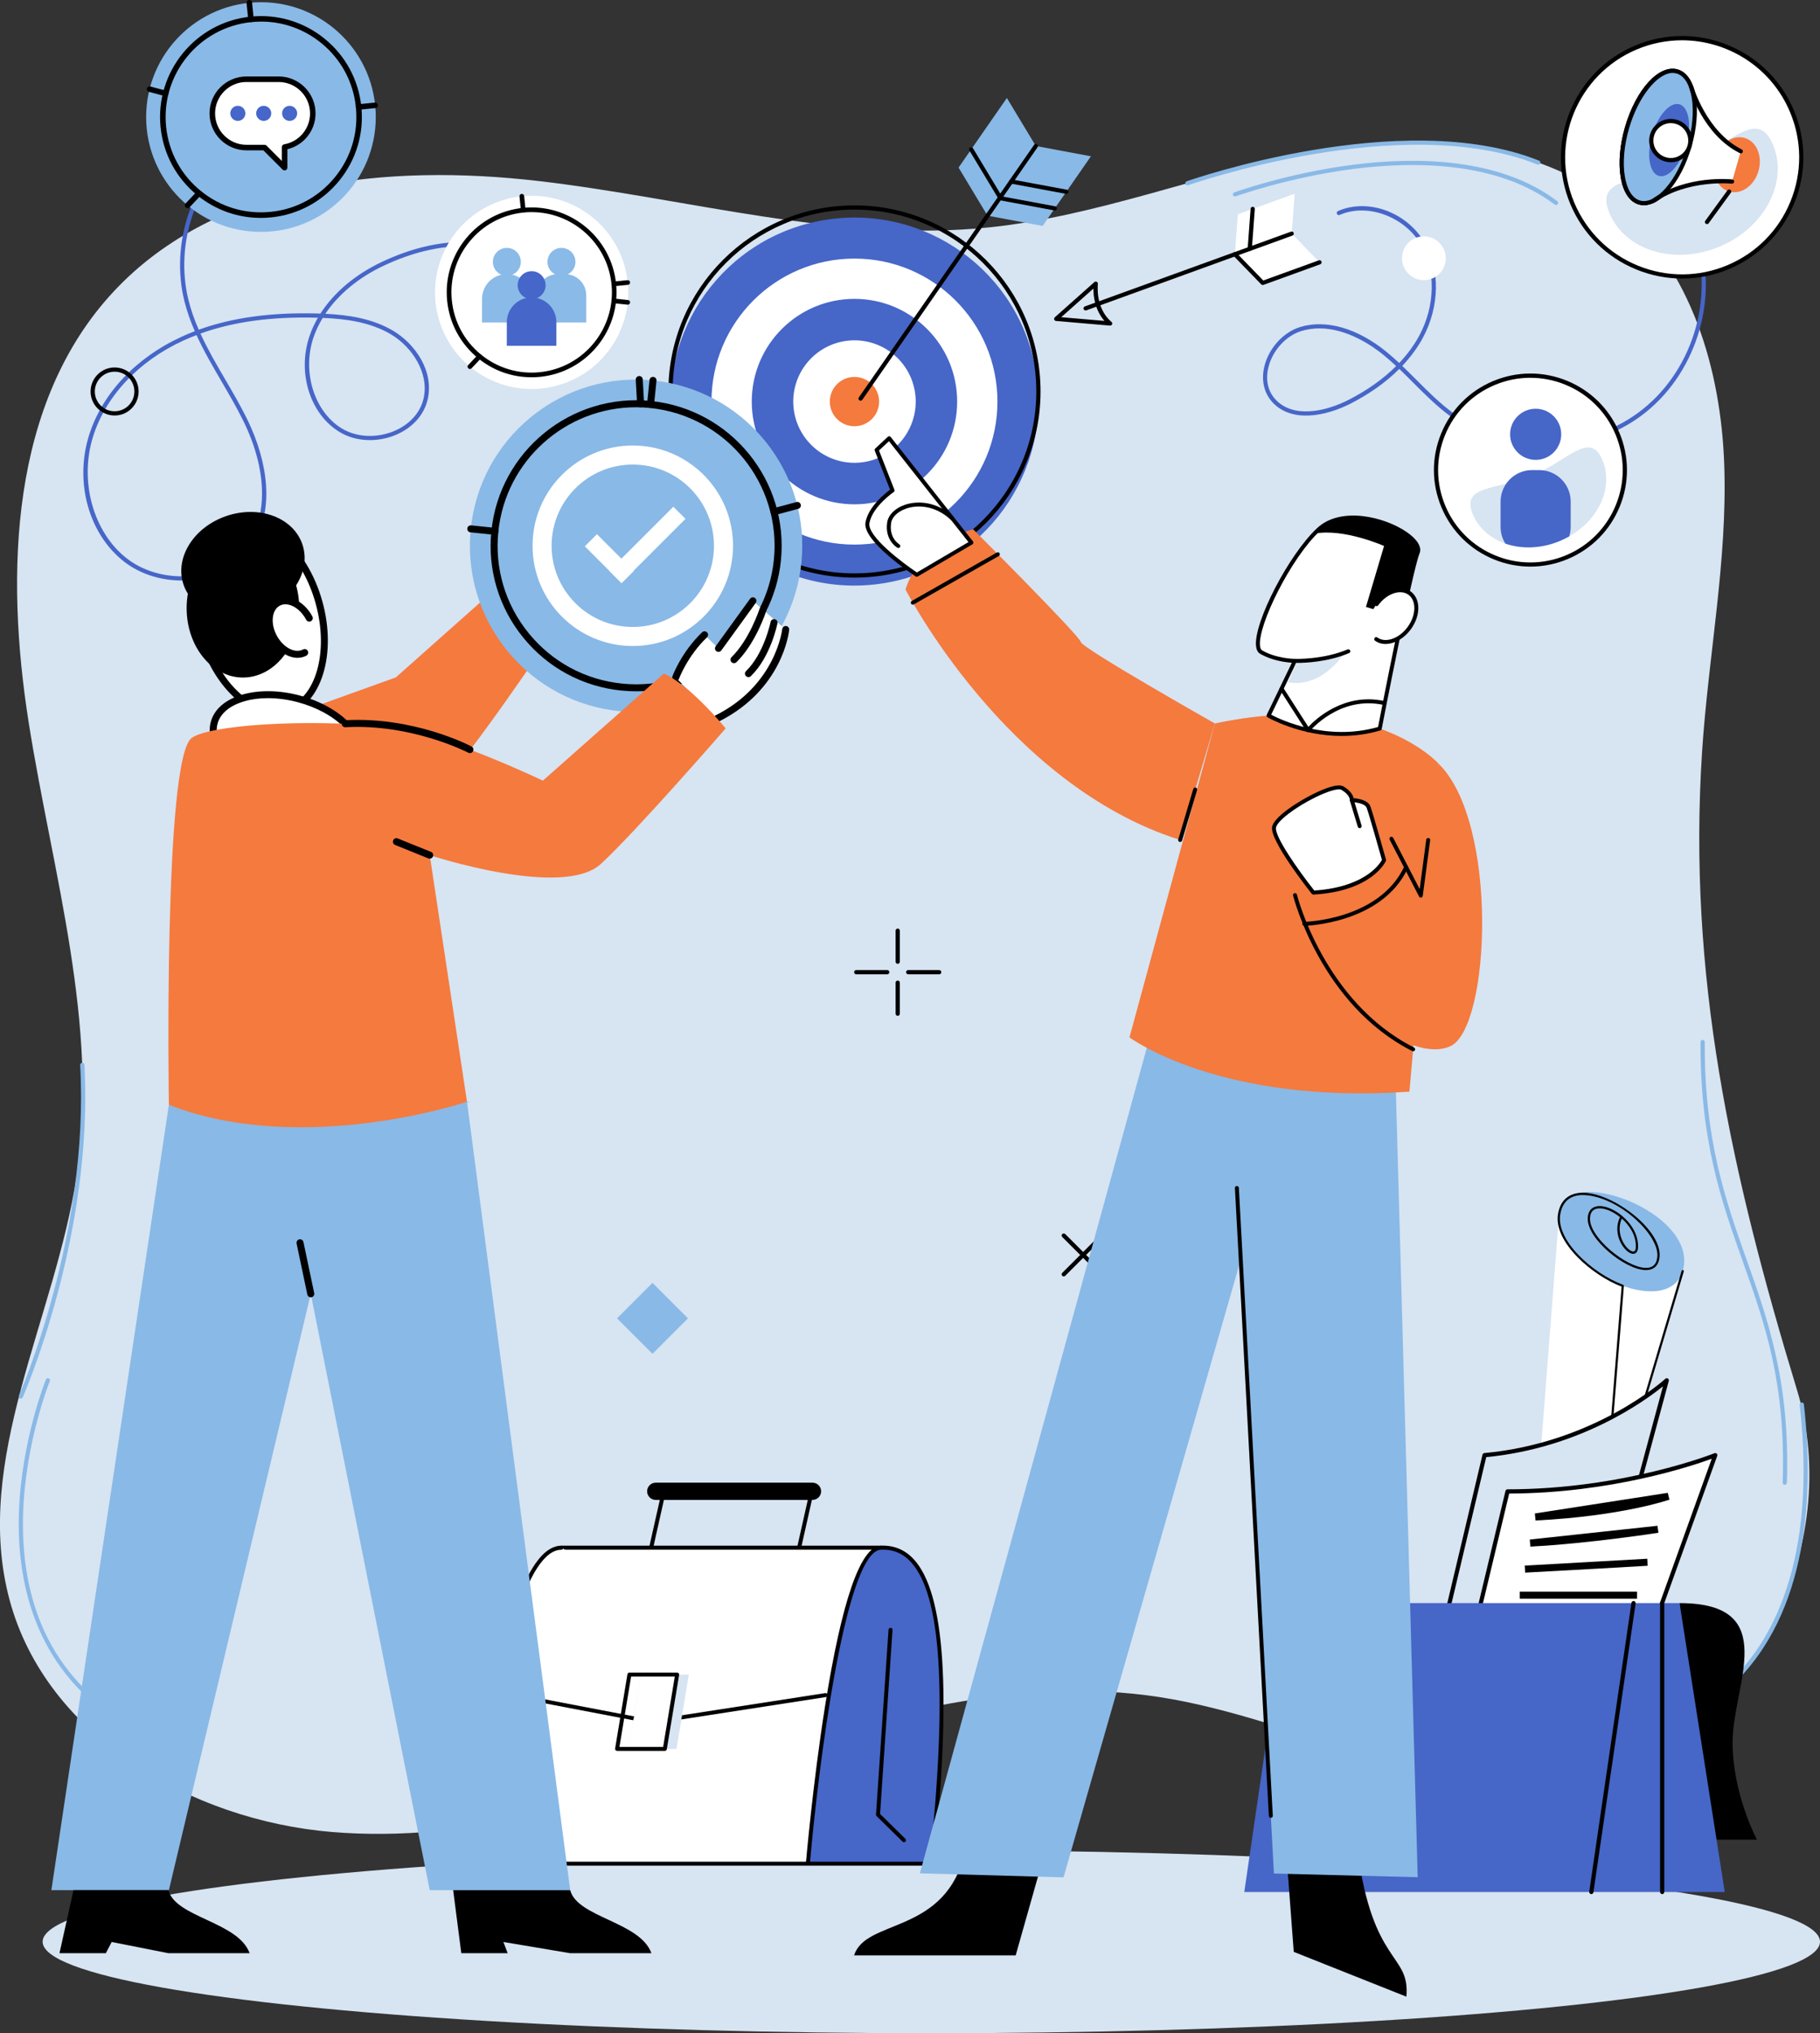 <?xml version="1.0" encoding="UTF-8"?><svg id="Calque_2" xmlns="http://www.w3.org/2000/svg" viewBox="0 0 516.93 577.37"><rect x="0" y="0" width="516.93" height="577.37" fill="#333333" stroke="none"/><defs><style>.cls-1{fill:#4666c8;}.cls-2{fill:#8abae7;}.cls-3{fill:#d7e4f2;}.cls-4{fill:#fff;}.cls-5{fill:#4666c9;}.cls-6{fill:#f47a3e;}.cls-7{fill:none;stroke:#000;stroke-miterlimit:10;stroke-width:2px;}.cls-8{fill:#89b9e6;}.cls-9{fill:#f57a3e;}</style></defs><g id="text"><ellipse class="cls-3" cx="264.52" cy="551.39" rx="252.41" ry="25.98"/><path class="cls-3" d="M451.3,503.85c-40.67,9.53-80.74-15.57-122.02-21.94-39.55-6.1-79.51,5.23-117.73,17.09-38.22,11.87-77.47,24.56-117.35,21.22-39.88-3.34-81.01-27.15-91.45-65.78-10.76-39.83,12.99-80.05,19.07-120.86,6.36-42.72-6.88-85.56-13.64-128.21-6.76-42.66-5.31-91.12,24.18-122.67,29.44-31.5,77.74-36.28,120.57-31.3s85.41,17.63,128.29,13.14c30.69-3.22,59.79-15.1,90.1-20.92,30.31-5.82,64.55-4.52,88.21,15.29,20.87,17.48,29.3,46.08,30.21,73.29.91,27.21-4.55,54.2-6.31,81.37-4.09,63.3,8.05,118.96,27,181.24,13.11,43.09-11.72,97.92-59.13,109.03Z"/><path class="cls-8" d="M441.94,58.21c-.13,0-.25-.04-.36-.12-16.26-12.32-40-12.31-57.06-10.13-18.55,2.37-33.42,7.75-33.57,7.8-.31.11-.65-.05-.76-.36-.11-.31.05-.65.36-.76.15-.05,15.13-5.47,33.81-7.86,17.29-2.21,41.38-2.21,57.96,10.36.26.2.31.57.11.84-.12.15-.3.24-.48.24Z"/><path d="M254.98,273.69c-.33,0-.6-.27-.6-.6v-8.81c0-.33.27-.6.6-.6s.6.27.6.6v8.81c0,.33-.27.6-.6.6Z"/><path d="M254.98,288.46c-.33,0-.6-.27-.6-.6v-8.81c0-.33.27-.6.6-.6s.6.27.6.6v8.81c0,.33-.27.6-.6.6Z"/><path d="M266.76,276.67h-8.81c-.33,0-.6-.27-.6-.6s.27-.6.6-.6h8.81c.33,0,.6.27.6.6s-.27.6-.6.6Z"/><path d="M252,276.67h-8.81c-.33,0-.6-.27-.6-.6s.27-.6.6-.6h8.81c.33,0,.6.27.6.6s-.27.6-.6.6Z"/><path d="M313.15,362.46c-.15,0-.31-.06-.42-.17l-11.02-11.02c-.23-.23-.23-.61,0-.84s.61-.23.84,0l11.02,11.02c.23.23.23.61,0,.84-.12.12-.27.17-.42.17Z"/><path d="M302.13,362.46c-.15,0-.31-.06-.42-.17-.23-.23-.23-.61,0-.84l11.02-11.02c.23-.23.61-.23.84,0,.23.23.23.61,0,.84l-11.02,11.02c-.12.12-.27.17-.42.17Z"/><path class="cls-8" d="M491.49,478.79c-.16,0-.32-.06-.43-.19-.23-.24-.21-.62.03-.84,11.94-11.21,25.11-33.99,20.08-78.84-.04-.33.2-.62.53-.66.33-.04.62.2.66.53,2.81,25.02,1.54,59.19-20.45,79.84-.12.11-.26.16-.41.16Z"/><path class="cls-8" d="M506.93,421.63s-.01,0-.02,0c-.33-.01-.59-.29-.58-.62.93-28.21-5.02-45.01-11.33-62.79-5.98-16.87-12.17-34.3-11.99-62.32,0-.33.27-.59.6-.59h0c.33,0,.59.27.59.6-.18,27.8,5.97,45.14,11.92,61.91,6.07,17.11,12.34,34.79,11.4,63.23-.01.32-.28.58-.6.58Z"/><path class="cls-8" d="M337.25,52.64c-.25,0-.48-.15-.56-.4-.11-.31.05-.65.36-.76.61-.22,61.15-21.42,100.09-5.86.31.12.45.47.33.77-.12.31-.47.45-.78.33-38.51-15.39-98.64,5.66-99.24,5.88-.07.02-.13.03-.2.03Z"/><path class="cls-8" d="M34.87,489.42c-.11,0-.21-.03-.31-.09-25.39-15.59-29.88-41.32-29.17-60.16.76-20.35,7.59-37.25,7.65-37.42.12-.3.47-.45.78-.33.3.12.45.47.33.78-.07.17-6.82,16.9-7.57,37.04-.44,11.8,1.25,22.44,5,31.63,4.68,11.46,12.62,20.69,23.61,27.44.28.17.37.54.2.82-.11.18-.31.28-.51.28Z"/><path class="cls-8" d="M5.91,397.17c-.08,0-.16-.02-.24-.05-.3-.13-.44-.49-.3-.79.2-.45,20.1-45.92,17.4-93.9-.02-.33.23-.61.56-.63.34-.02.61.23.63.56,2.72,48.27-17.3,93.99-17.5,94.45-.1.22-.32.35-.55.35Z"/><rect class="cls-8" x="178.19" y="367.24" width="14.24" height="14.24" transform="translate(581.07 508.04) rotate(135)"/><path class="cls-4" d="M434.04,458.03l8.79-113.19,35.11,16.1-23.55,79.28s-7.55,10.82-20.35,17.81Z"/><path class="cls-8" d="M442.82,344.84c.44-15.1,40.11-.71,35.11,16.1-4.15,13.96-35.58.14-35.11-16.1Z"/><path d="M455.23,438.15c-.06.03-.13.04-.2.03-.16-.03-.27-.17-.26-.33l5.81-72.5c-8.29-3.14-19.34-12.61-18.07-20.55.7-4.37,3.65-6.51,8.31-6.03,8.48.88,20.99,10.65,20.55,17.93-.16,2.62-1.59,4.03-4.05,3.96-5.82-.17-16.41-8.76-16.36-14.57.02-1.9.85-2.77,1.56-3.16,1.49-.85,3.84-.45,6.31,1.01,3.03,1.8,6.53,5.54,6.42,10.17-.03,1.26-.52,1.71-.94,1.86-.76.28-1.8-.22-2.79-1.34-1.86-2.11-2.99-5.69-1.39-9-.54-.44-1.1-.82-1.63-1.14-2.24-1.33-4.41-1.72-5.67-1.01-.81.45-1.22,1.33-1.23,2.62-.05,5.42,10.29,13.78,15.75,13.94,2.12.06,3.26-1.07,3.4-3.36.35-5.96-10.31-16.26-19.99-17.27-3.02-.31-6.8.39-7.62,5.5-.54,3.37,1.32,7.46,5.23,11.52,3.52,3.65,8.25,6.8,12.66,8.43.13.05.22.18.2.32l-5.58,69.74,21.99-74.04c.05-.17.23-.26.39-.21.17.05.26.22.21.39l-22.85,76.93c-.03.09-.09.16-.16.19ZM460.64,346.03c-1.36,3-.28,6.3,1.37,8.16.77.87,1.61,1.34,2.09,1.17.33-.12.51-.57.53-1.28.08-3.3-1.81-6.13-3.99-8.05Z"/><path class="cls-3" d="M453.77,464.67l19.62-72.7s-19.72,18.29-51.75,21.25l-12.2,51.44h44.33Z"/><path d="M408.98,465.04c-.11-.14-.15-.33-.11-.51l12.2-51.44c.06-.25.27-.43.53-.46,31.44-2.91,51.2-20.91,51.4-21.1.19-.18.49-.21.71-.07.23.14.34.41.27.67l-19.62,72.7c-.07.26-.31.44-.58.44h-44.33c-.18,0-.35-.08-.47-.23ZM472.32,393.67c-5.16,4.18-23.48,17.52-50.19,20.11l-11.93,50.29h43.12l19.01-70.41Z"/><path class="cls-4" d="M468.66,464.67l18.51-51.44s-25.49,10.3-58.99,10.3l-9.85,41.15h50.33Z"/><path d="M417.86,465.04c-.11-.14-.15-.33-.11-.51l9.85-41.15c.06-.27.3-.46.58-.46,32.99,0,58.51-10.15,58.77-10.25.22-.09.47-.04.64.12.17.16.23.41.15.63l-18.5,51.44c-.09.24-.31.39-.56.39h-50.33c-.18,0-.36-.08-.47-.23ZM486.17,414.24c-5.46,2-28.6,9.8-57.52,9.88l-9.56,39.95h49.16l17.93-49.83Z"/><path d="M477.04,455.23c29.12,0,15.06,23.25,15.06,39.54,0,14.66,6.91,27.63,6.91,27.63h-21.96v-67.17Z"/><polygon class="cls-1" points="353.41 537.28 489.88 537.28 477.04 455.23 365.4 455.23 353.41 537.28"/><path class="cls-7" d="M473.84,424.91s-13.2,4.63-37.75,5.86l37.75-5.86Z"/><path class="cls-7" d="M470.88,434.27s-19.9,3.09-36.27,3.91l36.27-3.91Z"/><path class="cls-7" d="M467.92,443.63s-26.61,1.54-34.79,1.95l34.79-1.95Z"/><path class="cls-7" d="M464.96,452.98h-33.31,33.31Z"/><path d="M451.98,537.87c.29,0,.55-.21.59-.51l11.99-82.04c.05-.33-.18-.63-.5-.68-.33-.05-.63.18-.68.5l-11.99,82.04c-.05.33.18.63.5.68.03,0,.06,0,.09,0Z"/><path d="M472.11,537.87c.33,0,.6-.27.6-.6v-82.04c0-.33-.27-.6-.6-.6s-.6.27-.6.6v82.04c0,.33.27.6.6.6Z"/><circle class="cls-1" cx="242.69" cy="114.04" r="52.25" transform="translate(-15.13 40.35) rotate(-9.22)"/><circle class="cls-4" cx="242.69" cy="114.04" r="40.61"/><circle class="cls-1" cx="242.69" cy="114.04" r="29.17"/><circle class="cls-4" cx="242.69" cy="114.04" r="17.39" transform="translate(-15.13 40.35) rotate(-9.22)"/><path class="cls-6" d="M249.69,114.04c0-3.86-3.13-7-7-7s-7,3.13-7,7,3.13,7,7,7,7-3.13,7-7Z"/><path d="M242.69,164.02c-29.14,0-52.85-23.71-52.85-52.85s23.71-52.85,52.85-52.85,52.85,23.71,52.85,52.85-23.71,52.85-52.85,52.85ZM242.69,59.52c-28.48,0-51.65,23.17-51.65,51.65s23.17,51.65,51.65,51.65,51.65-23.17,51.65-51.65-23.17-51.65-51.65-51.65Z"/><path class="cls-1" d="M51.5,164.84c-5.91,0-11.74-1.87-16.16-5.28-10.11-7.81-14.24-22.59-10.05-35.95,3.71-11.82,13.28-22.01,26.26-27.97,1.23-.57,2.49-1.1,3.78-1.59-1.22-2.79-2.25-5.67-2.98-8.64-3.97-16.21,2.04-34.21,14.94-44.79.25-.21.63-.17.84.08.21.25.17.63-.08.84-12.55,10.3-18.4,27.81-14.54,43.58.71,2.92,1.73,5.75,2.94,8.51,9.49-3.43,20.51-4.95,33.47-4.61.36,0,.72.02,1.09.03,3.83-5.98,9.93-11.14,17.51-14.7,15.91-7.46,30.61-7.52,43.7-.19.29.16.39.52.23.81-.16.29-.53.39-.81.23-12.73-7.13-27.07-7.05-42.61.23-7.13,3.34-12.91,8.14-16.63,13.68,6.41.31,13.44,1.3,19.41,4.91,5.96,3.61,11.52,11.21,9.66,19.39-1,4.39-4.27,8.05-8.97,10.05-5.34,2.27-11.47,1.98-16.01-.76-8.39-5.06-12.1-16.73-8.62-27.14.61-1.83,1.43-3.62,2.43-5.34-.14,0-.27,0-.41-.01-12.78-.33-23.62,1.15-32.96,4.51,2.06,4.5,4.58,8.82,7.05,13.05,2.12,3.63,4.31,7.38,6.19,11.2,3.1,6.31,4.96,12.77,5.38,18.69.5,7.1-1.04,13.16-4.58,18.01-3.51,4.81-9.06,7.97-15.62,8.9-1.28.18-2.58.27-3.87.27ZM55.82,95.14c-1.29.49-2.54,1.02-3.77,1.58-12.68,5.82-22.01,15.75-25.62,27.25-3.98,12.69.08,27.26,9.64,34.65,5.13,3.96,12.28,5.75,19.12,4.77,6.23-.88,11.5-3.87,14.82-8.42,6.19-8.46,5.85-21.72-.91-35.47-1.86-3.78-4.04-7.51-6.14-11.12-2.5-4.29-5.06-8.66-7.15-13.24ZM91.66,90.27c-1.11,1.83-2.01,3.73-2.66,5.67-3.25,9.73.31,21.04,8.1,25.74,4.22,2.55,9.94,2.81,14.93.69,4.35-1.85,7.37-5.21,8.28-9.22,1.65-7.27-3.33-14.61-9.11-18.11-5.96-3.61-13.09-4.51-19.54-4.77Z"/><polygon class="cls-8" points="280.48 61.24 294.2 41.46 309.85 44.38 296.13 64.16 280.48 61.24"/><polygon class="cls-8" points="280.48 61.24 294.2 41.46 285.98 27.82 272.26 47.59 280.48 61.24"/><path d="M243.84,113.08c.01-.08.05-.16.1-.23l49.77-71.72c.19-.27.56-.34.83-.15.27.19.34.56.15.83l-49.77,71.72c-.19.27-.56.34-.83.15-.2-.14-.29-.37-.25-.6Z"/><path d="M283.35,56.15s0,0,0,0c.06-.32.37-.54.7-.48l15.66,2.92c.32.06.54.37.48.69,0,0,0,0,0,0-.06.32-.37.54-.7.48l-15.66-2.92c-.32-.06-.53-.37-.48-.69Z"/><path d="M286.62,51.43s0,0,0,0c.06-.32.37-.54.7-.48l15.66,2.92c.32.06.52.37.48.7-.06.32-.37.54-.7.48l-15.66-2.92c-.32-.06-.53-.37-.48-.69Z"/><path d="M275.26,42.32c.03-.16.13-.31.28-.41.28-.17.65-.08.82.2l8.21,13.64c.17.28.08.65-.2.82-.28.17-.65.08-.82-.2l-8.21-13.64c-.08-.13-.1-.28-.08-.41Z"/><path d="M32.55,117.99c-3.76,0-6.82-3.06-6.82-6.82s3.06-6.82,6.82-6.82,6.82,3.06,6.82,6.82-3.06,6.82-6.82,6.82ZM32.55,105.55c-3.1,0-5.62,2.52-5.62,5.62s2.52,5.62,5.62,5.62,5.62-2.52,5.62-5.62-2.52-5.62-5.62-5.62Z"/><path class="cls-1" d="M438.93,126.79c-9.51,0-19.01-2.81-26.78-8.44-3.92-2.84-7.39-6.32-10.75-9.68-1.3-1.3-2.61-2.62-3.96-3.91-3.7,3.7-8.3,6.99-13.66,9.76-7.26,3.74-16.96,5.62-22.41-.33-2.46-2.69-3.25-6.54-2.15-10.55,1.38-5.03,5.43-9.37,10.08-10.78,7.32-2.23,16.24.33,24.47,7.03,1.25,1.02,2.46,2.09,3.64,3.2,2.31-2.44,4.23-5.05,5.7-7.78,4.56-8.47,4.73-18.63.45-25.9-4.71-7.98-15.26-11.81-23.05-8.38-.3.13-.65,0-.79-.3-.13-.3,0-.65.3-.79,8.45-3.73,19.46.24,24.56,8.86,4.5,7.61,4.33,18.24-.42,27.07-1.52,2.83-3.5,5.52-5.88,8.04,1.36,1.3,2.68,2.62,3.98,3.92,3.32,3.33,6.76,6.77,10.6,9.55,15.22,11.02,37.26,10.95,52.41-.16,15.15-11.11,21.84-32.12,15.9-49.94-.1-.31.07-.65.38-.75.31-.11.65.06.75.38,6.1,18.3-.77,39.87-16.32,51.28-7.82,5.73-17.42,8.6-27.03,8.6ZM374.76,93.25c-1.69,0-3.4.23-5.13.75-4.27,1.3-8,5.3-9.28,9.96-1,3.66-.33,7.01,1.88,9.43,4.99,5.45,14.11,3.61,20.98.07,5.24-2.7,9.74-5.91,13.34-9.51-1.16-1.08-2.34-2.13-3.56-3.13-3.09-2.52-10.28-7.57-18.24-7.57Z"/><circle class="cls-4" cx="434.69" cy="133.49" r="26.8" transform="translate(146.66 485.36) rotate(-67.77)"/><path d="M434.69,160.9c-3.51,0-7.02-.68-10.37-2.05-6.77-2.77-12.07-8.01-14.9-14.76-2.83-6.75-2.87-14.2-.1-20.97,2.77-6.77,8.01-12.06,14.76-14.9,6.75-2.83,14.19-2.87,20.97-.1,6.77,2.77,12.07,8.01,14.9,14.76,2.83,6.75,2.87,14.2.1,20.97-2.77,6.77-8.01,12.06-14.76,14.9-3.41,1.43-7.01,2.15-10.6,2.15ZM434.68,107.27c-3.44,0-6.87.69-10.14,2.06-6.45,2.71-11.47,7.77-14.12,14.25-2.65,6.48-2.61,13.6.09,20.06,2.71,6.45,7.77,11.47,14.25,14.12,6.48,2.65,13.6,2.61,20.06-.09,6.45-2.71,11.47-7.77,14.12-14.25,2.65-6.48,2.62-13.6-.09-20.06h0c-2.71-6.45-7.77-11.47-14.25-14.12-3.2-1.31-6.56-1.96-9.92-1.96Z"/><path class="cls-3" d="M455.12,130.63c-3.53-8.41-9.64.1-19.8,4.36-10.16,4.26-20.51,2.67-16.98,11.08,3.53,8.41,14.63,11.78,24.79,7.51,10.16-4.26,15.53-14.54,12-22.95Z"/><circle class="cls-1" cx="436.17" cy="123.33" r="7.26"/><path class="cls-1" d="M437.17,133.49h-2.01c-4.94,0-8.95,4.01-8.95,8.95v7.19c0,1.74.5,3.36,1.36,4.74,4.62,1.6,10.21,1.46,15.55-.78.9-.38,1.77-.81,2.59-1.28.27-.85.41-1.75.41-2.68v-7.19c0-4.94-4.01-8.95-8.95-8.95Z"/><circle class="cls-4" cx="477.78" cy="44.67" r="33.82" transform="translate(80.3 313.51) rotate(-39.41)"/><path d="M477.78,79.1c-4.41,0-8.82-.86-13.03-2.58-8.51-3.48-15.16-10.06-18.72-18.54-7.35-17.5.92-37.71,18.42-45.06,8.48-3.56,17.83-3.6,26.34-.12,8.51,3.48,15.16,10.06,18.72,18.54h0c3.56,8.48,3.6,17.83.12,26.34-3.48,8.51-10.06,15.16-18.54,18.72-4.29,1.8-8.8,2.7-13.32,2.7ZM477.73,11.44c-4.28,0-8.63.83-12.82,2.59-16.89,7.09-24.87,26.6-17.78,43.5,3.44,8.18,9.85,14.54,18.07,17.9,8.22,3.36,17.25,3.32,25.43-.12,8.18-3.44,14.54-9.85,17.9-18.07,3.36-8.22,3.32-17.25-.12-25.43h0c-5.33-12.71-17.69-20.37-30.68-20.37Z"/><path class="cls-3" d="M503.56,41.06c-4.46-10.62-12.17.12-24.99,5.5-12.82,5.38-25.89,3.36-21.43,13.98s18.46,14.86,31.28,9.48c12.82-5.38,19.6-18.35,15.14-28.97Z"/><path class="cls-4" d="M479.89,41.46c-2.96,10.28-9.35,17.46-14.26,16.04-4.91-1.42-6.49-10.89-3.53-21.17,2.96-10.28,9.35-17.46,14.26-16.04,4.91,1.42,6.49,10.89,3.53,21.17Z"/><path d="M466.91,58.28c-.49,0-.98-.07-1.45-.2-2.61-.75-4.43-3.5-5.14-7.74-.68-4.08-.25-9.12,1.2-14.17,3.1-10.76,9.69-17.98,14.99-16.45,2.61.75,4.43,3.5,5.14,7.74.68,4.08.25,9.12-1.21,14.17h0c-1.46,5.05-3.77,9.54-6.52,12.64-2.34,2.63-4.78,4.02-7.02,4.02ZM475.1,20.71c-4.37,0-9.82,6.78-12.42,15.79-1.41,4.89-1.83,9.73-1.17,13.65.63,3.76,2.15,6.17,4.29,6.79,2.14.62,4.72-.61,7.25-3.46,2.63-2.97,4.86-7.29,6.27-12.18h0c1.41-4.89,1.83-9.73,1.17-13.64-.63-3.76-2.15-6.17-4.29-6.79-.36-.1-.72-.15-1.1-.15Z"/><path class="cls-6" d="M487.19,45.01c-1.21,4.21.55,8.41,3.94,9.38,3.39.98,7.12-1.64,8.33-5.84,1.21-4.21-.55-8.41-3.94-9.38-3.39-.98-7.12,1.64-8.33,5.84Z"/><path class="cls-4" d="M479.47,22.87c4.97,15.28,14.96,20.09,14.96,20.09l-2.48,8.6s-13.18-1.33-22.32,5.43l9.83-34.11Z"/><path class="cls-8" d="M479.89,41.46c2.96-10.28,1.38-19.75-3.53-21.17-4.91-1.42-11.29,5.77-14.26,16.04-2.96,10.28-1.38,19.75,3.53,21.17,4.91,1.42,11.29-5.77,14.26-16.04Z"/><path d="M466.91,58.28c-.49,0-.98-.07-1.45-.2-2.61-.75-4.43-3.5-5.14-7.74-.68-4.08-.25-9.12,1.2-14.17,3.1-10.76,9.69-17.98,14.99-16.45,2.61.75,4.43,3.5,5.14,7.74.68,4.08.25,9.12-1.21,14.17h0c-1.46,5.05-3.77,9.54-6.52,12.64-2.34,2.63-4.78,4.02-7.02,4.02ZM475.1,20.71c-4.37,0-9.82,6.78-12.42,15.79-1.41,4.89-1.83,9.73-1.17,13.65.63,3.76,2.15,6.17,4.29,6.79,2.14.62,4.72-.61,7.25-3.46,2.63-2.97,4.86-7.29,6.27-12.18h0c1.41-4.89,1.83-9.73,1.17-13.64-.63-3.76-2.15-6.17-4.29-6.79-.36-.1-.72-.15-1.1-.15Z"/><path class="cls-1" d="M478.93,41.18c1.62-5.61.76-10.78-1.92-11.56-2.68-.77-6.16,3.15-7.78,8.76-1.62,5.61-.76,10.78,1.92,11.56s6.16-3.15,7.78-8.76Z"/><path class="cls-4" d="M479.89,41.46c-.85,2.95-3.93,4.64-6.87,3.8-2.95-.85-4.64-3.93-3.8-6.87.85-2.95,3.93-4.64,6.87-3.8s4.64,3.93,3.8,6.87Z"/><path d="M474.56,46.07c-.57,0-1.15-.08-1.71-.24-3.26-.94-5.14-4.35-4.2-7.61.45-1.58,1.5-2.88,2.93-3.68,1.44-.79,3.1-.98,4.68-.53,3.26.94,5.14,4.35,4.2,7.61-.45,1.58-1.5,2.88-2.93,3.68-.92.51-1.94.77-2.96.77ZM474.55,34.96c-.83,0-1.64.21-2.39.62-1.16.64-2,1.69-2.36,2.96-.76,2.62.76,5.38,3.39,6.13,1.27.37,2.61.22,3.77-.42,1.16-.64,2-1.69,2.36-2.96.76-2.63-.76-5.38-3.39-6.13-.45-.13-.92-.2-1.38-.2Z"/><path d="M484.83,63.63c-.12,0-.24-.04-.35-.11-.27-.19-.33-.57-.13-.83l6.3-8.65c.19-.27.57-.32.83-.13.27.19.32.57.13.83l-6.3,8.65c-.12.16-.3.25-.48.25Z"/><path d="M469.64,57.57c-.19,0-.37-.09-.49-.25-.19-.27-.12-.64.15-.83,9.75-6.84,22.2-5.59,22.72-5.53.33.04.56.33.53.66-.04.33-.34.56-.66.53-.12-.01-12.53-1.25-21.91,5.32-.1.07-.22.11-.34.11Z"/><path d="M494.43,43.55c-.09,0-.18-.02-.27-.06-10.46-5.22-14.24-18.07-14.39-18.61-.09-.32.09-.65.41-.74.32-.09.65.09.74.41.04.13,3.8,12.89,13.78,17.88.29.15.41.51.27.8-.1.21-.32.33-.53.33Z"/><polygon class="cls-4" points="350.74 72.18 366.88 66.33 374.79 74.48 358.65 80.34 350.74 72.18"/><polygon class="cls-4" points="350.74 72.18 366.88 66.33 367.73 55 351.59 60.85 350.74 72.18"/><path d="M315.3,92.46s-.03,0-.05,0l-15.31-1.32c-.24-.02-.44-.18-.51-.41-.08-.23,0-.47.17-.63l11.23-9.99c.19-.17.45-.2.68-.08.22.12.34.36.31.6,0,.07-.83,6.82,3.87,10.78.2.17.27.44.17.68-.09.22-.31.37-.55.37ZM301.42,90.07l12.28,1.06c-2.74-3.12-3.15-7.08-3.15-9.18l-9.13,8.12Z"/><path d="M308.34,88.16c-.24,0-.47-.15-.56-.39-.11-.31.05-.65.36-.76l58.54-21.23c.31-.11.65.05.76.36.11.31-.05.65-.36.76l-58.54,21.23c-.07.02-.14.04-.2.04Z"/><path d="M354.96,71.25s-.03,0-.04,0c-.33-.02-.57-.31-.55-.64l.84-11.33c.02-.33.3-.58.64-.55.33.02.57.31.55.64l-.84,11.33c-.02.31-.28.55-.59.55Z"/><path d="M358.65,80.93c-.16,0-.31-.06-.43-.18l-7.91-8.15c-.23-.24-.22-.61.01-.84.24-.23.61-.22.84.01l7.64,7.88,15.78-5.72c.31-.11.65.05.76.36.11.31-.05.65-.36.76l-16.14,5.85c-.07.02-.14.04-.2.04Z"/><path class="cls-4" d="M410.64,73.33c0-3.43-2.78-6.22-6.22-6.22s-6.22,2.78-6.22,6.22,2.78,6.22,6.22,6.22,6.22-2.78,6.22-6.22Z"/><circle class="cls-8" cx="74.12" cy="33.24" r="32.61"/><path d="M74.07,61.88c-6.57,0-12.88-2.24-18.05-6.44-5.93-4.83-9.63-11.69-10.41-19.3-1.6-15.72,9.88-29.81,25.6-31.42,7.62-.78,15.08,1.46,21.01,6.29,5.93,4.83,9.63,11.69,10.41,19.3h0c.78,7.61-1.46,15.08-6.29,21.01-4.83,5.93-11.69,9.63-19.3,10.41-.99.1-1.98.15-2.96.15ZM74.17,6.14c-.93,0-1.86.05-2.8.14-14.86,1.52-25.71,14.84-24.19,29.69.73,7.2,4.23,13.68,9.84,18.24,5.61,4.57,12.66,6.68,19.86,5.95,7.2-.73,13.68-4.23,18.25-9.84,4.57-5.61,6.68-12.66,5.95-19.86h0c-.73-7.2-4.23-13.68-9.84-18.24-4.88-3.97-10.85-6.09-17.05-6.09Z"/><path d="M71.29,6.29c-.4,0-.74-.3-.78-.71l-.48-4.72c-.04-.43.27-.82.7-.86.43-.04.82.27.86.7l.48,4.72c.04.43-.27.82-.7.86-.03,0-.05,0-.08,0Z"/><path d="M101.84,31.18c-.4,0-.74-.3-.78-.71-.04-.43.27-.82.7-.86l4.72-.48c.43-.04.82.27.86.7.04.43-.27.82-.7.86l-4.72.48s-.05,0-.08,0Z"/><path d="M53.28,59.1c-.19,0-.39-.07-.54-.21-.32-.3-.33-.8-.03-1.11l3.26-3.45c.3-.32.8-.33,1.11-.03.32.3.33.8.03,1.11l-3.26,3.45c-.16.16-.36.25-.57.25Z"/><path d="M47.06,27.33c-.07,0-.14,0-.2-.03l-4.58-1.23c-.42-.11-.67-.54-.56-.96.11-.42.55-.67.96-.56l4.58,1.23c.42.11.67.54.56.96-.09.35-.41.58-.76.58Z"/><path class="cls-4" d="M79.14,22.49h-9.13c-5.36,0-9.7,4.34-9.7,9.7h0c0,5.36,4.34,9.7,9.7,9.7h5.13l5.7,5.7v-5.86c4.55-.8,8-4.77,8-9.54h0c0-5.36-4.34-9.7-9.7-9.7Z"/><path d="M80.83,48.39c-.2,0-.41-.08-.56-.23l-5.47-5.47h-4.8c-5.78,0-10.49-4.7-10.49-10.49s4.71-10.49,10.49-10.49h9.13c5.78,0,10.49,4.7,10.49,10.49,0,4.87-3.33,9.05-8,10.18v5.22c0,.32-.19.61-.49.73-.1.04-.2.06-.3.06ZM70.01,23.28c-4.92,0-8.92,4-8.92,8.92s4,8.92,8.92,8.92h5.13c.21,0,.41.08.56.23l4.36,4.36v-3.96c0-.38.27-.71.65-.77,4.26-.75,7.35-4.44,7.35-8.77,0-4.92-4-8.92-8.92-8.92h-9.13Z"/><circle class="cls-5" cx="67.55" cy="32.19" r="2.14"/><path class="cls-5" d="M77.04,32.19c0-1.18-.96-2.14-2.14-2.14s-2.14.96-2.14,2.14.96,2.14,2.14,2.14,2.14-.96,2.14-2.14Z"/><path class="cls-5" d="M84.4,32.19c0-1.18-.96-2.14-2.14-2.14s-2.14.96-2.14,2.14.96,2.14,2.14,2.14,2.14-.96,2.14-2.14Z"/><circle class="cls-4" cx="151" cy="83.02" r="27.44" transform="translate(-20.19 63.36) rotate(-22.25)"/><path d="M150.95,107.13c-5.53,0-10.84-1.88-15.18-5.42-4.99-4.07-8.1-9.84-8.76-16.24-.65-6.41,1.23-12.69,5.29-17.68,4.07-4.99,9.84-8.1,16.24-8.76,13.22-1.35,25.09,8.31,26.44,21.54h0c1.35,13.23-8.31,25.09-21.54,26.44-.83.09-1.67.13-2.49.13ZM151.02,60.23c-.77,0-1.55.04-2.33.12-6.06.62-11.51,3.56-15.35,8.28-3.84,4.72-5.62,10.65-5,16.71.62,6.06,3.56,11.51,8.28,15.35,4.72,3.84,10.65,5.62,16.71,5,12.5-1.28,21.63-12.48,20.36-24.98h0c-1.2-11.72-11.12-20.47-22.65-20.47Z"/><path d="M148.62,60.35c-.34,0-.62-.25-.66-.59l-.41-3.97c-.04-.36.23-.69.59-.73.37-.04.69.23.73.59l.41,3.97c.04.36-.23.69-.59.73-.02,0-.05,0-.07,0Z"/><path d="M174.33,81.29c-.34,0-.62-.25-.66-.59-.04-.36.23-.69.59-.73l3.97-.41c.37-.04.69.23.73.59.04.36-.23.69-.59.73l-3.97.4s-.05,0-.07,0Z"/><path d="M133.46,104.78c-.16,0-.33-.06-.45-.18-.27-.25-.28-.67-.03-.94l2.75-2.91c.25-.27.67-.28.94-.03.27.25.28.67.03.94l-2.75,2.91c-.13.14-.31.21-.48.21Z"/><path class="cls-2" d="M163.44,74.36c0-2.19-1.78-3.97-3.97-3.97s-3.97,1.78-3.97,3.97,1.78,3.97,3.97,3.97,3.97-1.78,3.97-3.97Z"/><path class="cls-2" d="M158.46,77.84h2.02c3.33,0,6.03,2.7,6.03,6.03v7.7h-14.09v-7.7c0-3.33,2.7-6.03,6.03-6.03Z"/><path class="cls-2" d="M147.93,74.36c0-2.19-1.78-3.97-3.97-3.97s-3.97,1.78-3.97,3.97,1.78,3.97,3.97,3.97,3.97-1.78,3.97-3.97Z"/><path class="cls-2" d="M151,91.57h-14.09v-6.69c0-3.89,3.15-7.04,7.04-7.04h0c3.89,0,7.04,3.15,7.04,7.04v6.69Z"/><circle class="cls-5" cx="151" cy="80.98" r="3.97"/><path class="cls-5" d="M158.04,98.19h-14.09v-6.69c0-3.89,3.15-7.04,7.04-7.04h0c3.89,0,7.04,3.15,7.04,7.04v6.69Z"/><path d="M178.3,86.52s-.05,0-.07,0l-3.97-.42c-.36-.04-.63-.36-.59-.73.04-.36.37-.62.73-.59l3.97.42c.36.04.63.36.59.73-.04.34-.32.59-.66.59Z"/><path class="cls-4" d="M159.43,439.49c.41-.02.81-.02,1.21,0h89.55l-20.72,89.73h-90.75s7.6-89.15,20.72-89.73Z"/><path d="M229.46,529.79h-90.75c-.16,0-.31-.07-.42-.18-.11-.12-.16-.27-.15-.43.02-.22,1.94-22.56,5.45-44.69,4.75-29.98,10.07-45.31,15.81-45.57h0c.42-.02.85-.02,1.26,0h89.52c.17,0,.34.08.44.21.11.13.15.31.11.48l-20.72,89.73c-.06.26-.29.44-.55.44ZM139.32,528.66h89.69l20.46-88.6h-88.83c-.4-.02-.79-.02-1.18,0l-.03-.57.03.57c-10.27.46-17.95,63.51-20.13,88.6Z"/><path class="cls-4" d="M234.47,481.32l-49.25,7.62-44.18-8.45s6.38-41,18.39-41l75.04,41.83Z"/><path d="M185.22,489.5s-.07,0-.11,0l-44.18-8.45c-.3-.06-.5-.34-.45-.64.26-1.69,6.6-41.47,18.95-41.47.31,0,.57.25.57.57s-.25.57-.57.57c-4.63,0-9.18,6.95-13.15,20.09-2.65,8.77-4.21,17.65-4.59,19.89l43.54,8.33,49.16-7.6c.31-.04.6.16.65.47.05.31-.16.6-.47.65l-49.25,7.62s-.06,0-.09,0Z"/><path class="cls-1" d="M264.62,529.22c7.6-72.36-1.32-90.32-14.44-89.73-13.12.59-20.72,89.73-20.72,89.73h35.16Z"/><path d="M264.62,529.79h-35.16c-.16,0-.31-.07-.42-.18-.11-.12-.16-.27-.15-.43.02-.22,1.94-22.56,5.45-44.69,4.75-29.98,10.07-45.31,15.81-45.57,3.65-.16,6.78,1.1,9.28,3.75,8.99,9.54,10.87,37.87,5.75,86.61-.03.29-.27.51-.56.51ZM230.08,528.66h34.03c5.02-48.08,3.22-75.95-5.5-85.2-2.3-2.44-5.04-3.54-8.4-3.4-10.27.46-17.95,63.51-20.13,88.6Z"/><polygon class="cls-3" points="192.14 496.64 178.58 496.64 182.08 475.53 195.64 475.53 192.14 496.64"/><polygon class="cls-4" points="188.83 496.64 178.58 496.64 182.08 475.53 192.33 475.53 188.83 496.64"/><path d="M188.83,497.2h-13.56c-.17,0-.32-.07-.43-.2-.11-.13-.15-.29-.13-.46l3.5-21.11c.05-.27.28-.47.56-.47h13.56c.17,0,.32.07.43.2.11.13.15.29.13.46l-3.5,21.11c-.05.27-.28.47-.56.47ZM175.94,496.07h12.41l3.31-19.98h-12.41l-3.31,19.98Z"/><path d="M230.77,425.93h-44.52c-1.35,0-2.45-1.1-2.45-2.45h0c0-1.35,1.1-2.45,2.45-2.45h44.52c1.35,0,2.45,1.1,2.45,2.45h0c0,1.35-1.1,2.45-2.45,2.45Z"/><path d="M227,439.91s-.08,0-.12-.01c-.31-.07-.5-.37-.43-.68l3.01-13.41c.07-.31.37-.5.68-.43.31.07.5.37.43.68l-3.01,13.41c-.06.26-.29.44-.55.44Z"/><path d="M184.97,439.91s-.08,0-.12-.01c-.31-.07-.5-.37-.43-.68l3.01-13.41c.07-.31.37-.5.68-.43.31.07.5.37.43.68l-3.01,13.41c-.06.26-.29.44-.55.44Z"/><path d="M256.76,523.13c-.14,0-.29-.05-.4-.16l-7.38-7.25c-.12-.12-.18-.28-.17-.44l3.56-52.49c.02-.31.29-.54.6-.53.31.02.55.29.53.6l-3.54,52.23,7.19,7.07c.22.22.23.58,0,.8-.11.11-.26.17-.4.17Z"/><path class="cls-9" d="M61.28,210.76l51.15-18.4,29.47-26.19,15.43,13.15s-25.51,37.86-30.36,41.12c-4.85,3.25-53.5,16.23-53.5,16.23l-12.2-25.91Z"/><circle class="cls-8" cx="180.67" cy="154.98" r="47.2" transform="translate(-57.29 148.95) rotate(-39.17)"/><path d="M176.48,196.1c-10.98-1.12-20.87-6.45-27.84-15.01-6.97-8.56-10.2-19.32-9.07-30.3,2.31-22.67,22.64-39.23,45.31-36.92,22.67,2.31,39.23,22.64,36.92,45.31-2.17,21.25-20.17,37.13-41.08,37.13-1.4,0-2.81-.07-4.23-.22ZM141.54,150.99c-1.07,10.45,2,20.7,8.64,28.84,6.64,8.15,16.05,13.22,26.5,14.29,1.35.14,2.69.21,4.02.21,19.91,0,37.04-15.12,39.1-35.34,2.2-21.58-13.56-40.92-35.14-43.13-1.35-.14-2.69-.21-4.02-.21-19.91,0-37.04,15.12-39.1,35.34Z"/><path d="M184.77,115.85c.5,0,.94-.38.99-.9l.7-6.83c.06-.55-.34-1.04-.89-1.09-.55-.06-1.04.34-1.09.89l-.7,6.83c-.06.55.34,1.04.89,1.09.03,0,.07,0,.1,0Z"/><path d="M181.94,115.66s.04,0,.06,0c.55-.03.97-.5.94-1.05l-.38-6.88c-.03-.55-.49-.98-1.05-.94-.55.03-.97.5-.94,1.05l.38,6.88c.03.53.47.94.99.94Z"/><path d="M140.55,151.88c.5,0,.94-.38.99-.9.06-.55-.34-1.04-.89-1.09l-6.83-.7c-.56-.06-1.04.34-1.09.89s.34,1.04.89,1.09l6.83.7s.07,0,.1,0Z"/><path d="M210.83,192.28c.25,0,.49-.09.68-.27.4-.38.42-1.01.04-1.41l-4.72-5c-.38-.4-1.01-.42-1.41-.04-.4.38-.42,1.01-.04,1.41l4.72,5c.2.21.46.31.72.31Z"/><path d="M219.84,146.3c.09,0,.17-.01.26-.03l6.63-1.78c.53-.14.85-.69.7-1.22-.14-.53-.69-.85-1.22-.7l-6.63,1.78c-.53.14-.85.69-.7,1.22.12.44.52.74.96.74Z"/><path class="cls-4" d="M179.73,126.51c-15.72,0-28.47,12.75-28.47,28.47s12.75,28.47,28.47,28.47,28.47-12.75,28.47-28.47-12.75-28.47-28.47-28.47ZM179.73,178.04c-12.74,0-23.06-10.32-23.06-23.06s10.32-23.06,23.06-23.06,23.06,10.33,23.06,23.06-10.33,23.06-23.06,23.06Z"/><rect class="cls-4" x="170.62" y="151.26" width="4.87" height="14.79" transform="translate(-61.5 168.83) rotate(-45)"/><rect class="cls-4" x="181.44" y="141.84" width="4.87" height="25.74" transform="translate(163.25 -84.7) rotate(45)"/><path class="cls-4" d="M200.1,180.27l-8.2,12.14,11.78,11.63s14.82-4.6,19.47-25.27l-9.31-8.14-9.78,13.51-3.96-3.86Z"/><path class="cls-4" d="M200.1,180.27c-5.78,5.54-8.2,12.14-8.2,12.14l8.2-12.14Z"/><path d="M191.91,193.4c.41,0,.79-.25.94-.65.02-.06,2.41-6.46,7.95-11.76.4-.38.41-1.01.03-1.41-.38-.4-1.01-.41-1.41-.03-5.88,5.63-8.34,12.24-8.44,12.51-.19.52.08,1.09.59,1.28.11.04.23.06.34.06Z"/><path class="cls-4" d="M213.84,170.62l-9.78,13.51,9.78-13.51Z"/><path d="M204.06,185.12c.31,0,.61-.14.81-.41l9.78-13.51c.32-.45.22-1.07-.22-1.39-.44-.32-1.07-.22-1.39.22l-9.78,13.51c-.32.45-.22,1.07.22,1.39.18.13.38.19.58.19Z"/><path d="M203.68,205.03c.15,0,.3-.03.45-.11,18.15-9.1,19.95-25.37,20.02-26.06.05-.55-.35-1.04-.89-1.09-.54-.05-1.03.34-1.09.89h0c-.02.16-1.8,15.89-18.93,24.48-.49.25-.69.85-.44,1.34.17.35.53.55.89.55Z"/><path class="cls-4" d="M219.84,176.8s-1.84,9.22-7.26,14.48l7.26-14.48Z"/><path d="M212.58,192.28c.25,0,.5-.09.69-.28,5.58-5.41,7.47-14.61,7.55-15,.11-.54-.24-1.06-.78-1.17-.54-.11-1.06.24-1.17.78-.02.09-1.85,8.99-6.98,13.96-.4.38-.4,1.01-.02,1.41.2.2.46.3.72.3Z"/><path class="cls-4" d="M216.71,173.12s-2.86,8.95-8.23,14.2l8.23-14.2Z"/><path d="M208.47,188.32c.25,0,.5-.09.7-.28,5.48-5.36,8.37-14.24,8.49-14.61.17-.52-.12-1.08-.65-1.25-.53-.17-1.09.12-1.25.64-.03.09-2.86,8.78-7.98,13.79-.39.38-.4,1.02-.02,1.41.2.2.45.3.71.3Z"/><ellipse class="cls-4" cx="73.94" cy="175.62" rx="17.28" ry="27.31" transform="translate(-44.5 26.35) rotate(-15.6)"/><path d="M56.34,180.54c-2.01-7.21-2.12-14.49-.31-20.52,1.86-6.18,5.52-10.33,10.3-11.66,9.7-2.71,21.01,7.32,25.21,22.35,4.2,15.03-.28,29.47-9.99,32.18-1.07.3-2.16.44-3.25.44-8.86,0-18.23-9.41-21.96-22.79ZM66.87,150.28c-4.1,1.15-7.28,4.81-8.93,10.32-1.7,5.67-1.59,12.56.32,19.41h0c3.49,12.5,12.02,21.34,19.98,21.34.94,0,1.87-.12,2.78-.38,8.65-2.41,12.51-15.75,8.6-29.72-3.49-12.5-12.03-21.34-19.98-21.34-.94,0-1.87.12-2.78.38Z"/><ellipse cx="69" cy="172.69" rx="15.99" ry="19.71"/><ellipse cx="69" cy="160.3" rx="17.82" ry="14.55" transform="translate(-47.61 30.46) rotate(-18.64)"/><ellipse class="cls-4" cx="81.52" cy="210.76" rx="12.74" ry="21.42" transform="translate(-143.09 235.62) rotate(-75.17)"/><path d="M78.01,224.05c-5.7-1.51-10.73-4.26-14.14-7.75-3.55-3.62-4.97-7.63-4.01-11.27.96-3.64,4.18-6.42,9.06-7.81,4.7-1.34,10.42-1.25,16.13.26,5.7,1.51,10.73,4.26,14.14,7.75,3.55,3.62,4.97,7.63,4.01,11.27s-4.18,6.42-9.06,7.81c-2.2.63-4.63.94-7.17.94-2.89,0-5.92-.4-8.95-1.2ZM69.46,199.13c-4.18,1.19-6.9,3.46-7.68,6.4h0c-.78,2.94.47,6.26,3.51,9.36,3.17,3.24,7.87,5.8,13.23,7.22,5.36,1.42,10.71,1.52,15.07.27,4.18-1.19,6.9-3.46,7.68-6.4.78-2.94-.47-6.26-3.51-9.37-3.17-3.24-7.87-5.8-13.23-7.22-2.87-.76-5.73-1.14-8.44-1.14-2.36,0-4.6.29-6.63.87Z"/><polygon class="cls-8" points="47.97 313.72 14.59 536.74 47.97 536.74 88.27 367.4 122.05 536.74 161.95 536.74 132.64 312.85 47.97 313.72"/><path d="M88.26,368.4c.07,0,.14,0,.21-.02.54-.11.88-.64.77-1.18l-3.05-14.49c-.11-.54-.64-.89-1.18-.77-.54.11-.88.64-.77,1.18l3.05,14.49c.1.47.51.79.97.79Z"/><path d="M161.95,536.74c2,7.79,19.84,8.96,23.07,17.91h-23.07l-18.97-3.19,1.21,3.19h-13.17l-2.31-17.91h33.24Z"/><path d="M47.83,536.74c2,7.79,19.84,8.96,23.07,17.91h-23.07l-16.11-3.19-1.66,3.19h-13.17l3.99-17.91h26.95Z"/><path class="cls-9" d="M206.11,206.84s-25.44,29.29-35.47,38.51c-10.81,9.93-48.58-2.51-48.58-2.51l10.58,70.02s-46.6,15.73-84.67.87c0,0-1.63-98.44,6.51-104.2,5.01-3.55,31.1-5.49,55.42-3.22,15.16,1.42,44.29,15.37,44.29,15.37l34.35-30.39s6.45,2.26,17.58,15.56Z"/><path d="M122.05,243.83c.39,0,.77-.24.92-.62.21-.51-.04-1.09-.55-1.3l-9.45-3.82c-.51-.21-1.09.04-1.3.55-.21.51.04,1.09.55,1.3l9.45,3.82c.12.05.25.07.37.07Z"/><path d="M133.47,213.86c.36,0,.7-.19.88-.53.26-.49.07-1.09-.42-1.35-.66-.35-16.45-8.54-35.94-7.46-.55.03-.97.5-.94,1.05.03.55.5.97,1.05.94,18.91-1.05,34.74,7.15,34.9,7.23.15.08.31.11.46.11Z"/><path class="cls-4" d="M77.71,180.9c2.08,3.92,6.03,5.9,8.84,4.41,2.8-1.48,3.39-5.87,1.31-9.79-2.08-3.92-6.03-5.9-8.84-4.41s-3.39,5.87-1.31,9.79Z"/><path d="M84.53,186.79c.87,0,1.71-.19,2.48-.6.49-.26.67-.86.41-1.35-.26-.49-.86-.67-1.35-.41-2.31,1.22-5.67-.57-7.49-4-.91-1.71-1.29-3.56-1.07-5.21.2-1.52.9-2.67,1.96-3.23,2.31-1.23,5.67.57,7.49,4,.26.49.86.67,1.35.41.49-.26.67-.86.41-1.35-2.33-4.4-6.9-6.56-10.18-4.82-1.65.87-2.72,2.55-3.01,4.73-.28,2.05.18,4.33,1.28,6.41,1.79,3.37,4.88,5.43,7.71,5.43Z"/><path d="M365.16,523.66l2.3,30.61,31.99,12.72c1.1-12.36-9.58-8.8-13.87-41.55l-20.41-1.78Z"/><path d="M297.02,525.09l-8.54,30.18h-45.89c3.2-10.24,24.61-5.98,30.98-27.32l23.45-2.86Z"/><path class="cls-8" d="M396.21,300.54l6.46,232.53-40.84-1.04-9.43-174.33-50.33,175.41-40.8-1.15,67.35-244.94s24.9-7.11,67.59,13.52Z"/><path d="M360.95,516.2c-.3,0-.55-.23-.56-.53l-9.64-178.29c-.02-.31.22-.58.53-.59.32-.02.58.22.59.53l9.64,178.29c.02.31-.22.58-.53.59-.01,0-.02,0-.03,0Z"/><path class="cls-6" d="M320.8,294.58s25.61,19.18,79.51,15.42l8.24-93.18s-18.68-20.98-63.5-11.37l-24.25,89.14Z"/><path class="cls-6" d="M408.54,216.81c17.25,16.73,14.76,75.19,3.38,80.29-11.38,5.1-36.28-12.69-44.11-42.93,0,0,8.72-16.54,27.39-16.01l8.36,16.16,4.98-37.52Z"/><path class="cls-4" d="M373.03,253.46s-11.68-14.7-11.18-18.5c.5-3.79,16.57-12.84,19.42-11.18,2.85,1.66,2.67,3.4,2.67,3.4,0,0,4.04.1,4.76,1.99.71,1.9,4.41,15.06,4.41,15.06,0,0-3.72,8.27-20.08,9.22Z"/><path d="M373.03,254.03c-.17,0-.33-.08-.44-.21-1.21-1.52-11.81-15-11.29-18.92.38-2.88,7.52-7.38,11.93-9.54,2.4-1.18,6.68-3.01,8.33-2.05,2.14,1.25,2.74,2.6,2.9,3.35,1.21.09,4.09.51,4.77,2.33.71,1.9,4.28,14.57,4.43,15.11.04.13.03.26-.03.38-.16.35-4.05,8.59-20.56,9.55-.01,0-.02,0-.03,0ZM380.32,224.15c-1.14,0-3.38.64-6.6,2.21-5.89,2.88-11.06,6.86-11.31,8.68-.34,2.58,6.25,11.99,10.88,17.84,8.08-.52,12.89-2.88,15.51-4.78,2.37-1.72,3.42-3.39,3.71-3.91-.48-1.71-3.69-13.08-4.34-14.8-.47-1.25-3.29-1.6-4.24-1.63-.16,0-.3-.07-.41-.19-.1-.12-.15-.27-.14-.43,0-.05.05-1.43-2.4-2.86-.14-.08-.37-.13-.67-.13Z"/><path d="M386.19,235.17c-.24,0-.47-.16-.54-.4l-2.25-7.42c-.09-.3.08-.61.38-.7.3-.09.61.08.7.38l2.25,7.42c.09.3-.08.61-.38.7-.05.02-.11.02-.16.02Z"/><path class="cls-6" d="M345.05,205.44s-37.71-21.34-38.06-23.12-30.59-32.02-30.59-32.02c0,0-14.94,3.56-19.21,17.08,0,0,28.33,55.5,78.02,71.15l9.85-33.09Z"/><path class="cls-4" d="M275.91,154.1l-23.36-29.64-3.56,3.32,4.51,11.5s-6.17,4.15-7.11,9.13c-.95,4.98,14.01,14.81,14.01,14.81l15.51-9.12Z"/><path d="M260.4,163.78c-.11,0-.22-.03-.31-.09-.04-.02-3.81-2.51-7.42-5.58-4.97-4.23-7.27-7.53-6.84-9.81.85-4.49,5.6-8.22,6.98-9.23l-4.35-11.09c-.08-.22-.03-.46.14-.62l3.56-3.32c.12-.11.27-.16.43-.15.16.01.3.09.4.21l23.36,29.64c.1.13.14.29.11.45-.03.16-.13.3-.27.38l-15.51,9.12c-.09.05-.19.08-.29.08ZM249.66,127.92l4.37,11.15c.1.25,0,.53-.21.67-.06.04-5.98,4.08-6.88,8.77-.7,3.69,9.22,11.2,13.48,14.05l14.65-8.62-22.58-28.66-2.83,2.64Z"/><path d="M255.16,155.61c-.09,0-.19-.02-.28-.07-.15-.09-3.65-2.15-2.89-7.21.32-2.12,2.24-4.03,5.03-4.98,3.61-1.24,9.16-.97,13.89,3.51.23.21.24.57.02.8-.21.23-.57.24-.8.02-4.37-4.14-9.45-4.4-12.75-3.26-2.38.82-4.02,2.39-4.28,4.08-.64,4.28,2.21,6,2.33,6.07.27.16.36.5.21.77-.1.18-.29.28-.49.28Z"/><path class="cls-4" d="M360.31,203.2s14.77,8.69,31.59,3.69c0,0,8.64-44.73,10.78-49.94,2.13-5.22-18.85-15.18-28.1-6.64-9.25,8.54-20.63,32.37-16.36,34.86,4.27,2.49,9.6,2.49,9.6,2.49l-7.51,15.55Z"/><path d="M381.14,208.99c-11.94,0-21.01-5.23-21.12-5.3-.25-.15-.35-.47-.22-.73l7.13-14.77c-1.72-.11-5.65-.58-9.01-2.53-.66-.38-1.05-1.12-1.17-2.18-.73-6.68,9.37-26.14,17.43-33.59,6.62-6.11,19.02-3.2,25.43,1.24,2.99,2.08,4.3,4.27,3.58,6.02-2.09,5.11-10.66,49.39-10.75,49.84-.04.21-.19.37-.39.43-3.78,1.12-7.47,1.56-10.91,1.56ZM361.05,202.96c2.58,1.36,15.73,7.68,30.36,3.48.86-4.44,8.69-44.69,10.74-49.71.49-1.2-.7-2.95-3.18-4.67-5.94-4.12-17.91-6.98-24.02-1.34-8.27,7.64-17.71,26.81-17.08,32.64.07.69.28,1.13.61,1.33,4.08,2.38,9.27,2.41,9.32,2.41.19,0,.37.1.48.26.1.16.11.37.03.54l-7.27,15.06Z"/><path class="cls-3" d="M365.83,193.74c9.7,1.74,15.87-8.12,15.87-8.12,0,0-13.16,1.69-13.33,2.04l-2.54,6.09Z"/><path d="M374.57,150.3c-.41.38-.83.8-1.25,1.24,8.34-1.6,19.79,3.5,19.79,3.5l-5.14,17.31,8.61,2.61,1.88-.55c1.78-8.36,3.43-15.56,4.22-17.47,2.13-5.22-18.85-15.18-28.1-6.64Z"/><path d="M259.26,171.7c-.2,0-.39-.1-.49-.28-.15-.27-.06-.61.21-.77l24.16-13.75c.27-.15.61-.06.77.21.15.27.06.61-.21.77l-24.16,13.75c-.09.05-.18.07-.28.07Z"/><path d="M335.2,239.09c-.05,0-.11,0-.16-.02-.3-.09-.47-.4-.38-.7l4.27-14.35c.09-.3.4-.47.7-.38.3.09.47.4.38.7l-4.27,14.35c-.07.24-.3.4-.54.4Z"/><path d="M403.56,254.89c-.21,0-.4-.12-.5-.3l-8.36-16.16c-.14-.28-.03-.62.24-.76.28-.14.62-.03.76.24l7.53,14.57,1.86-14.03c.04-.31.32-.52.63-.48.31.04.53.32.48.63l-2.1,15.8c-.03.24-.22.44-.46.48-.03,0-.06,0-.1,0Z"/><path d="M401.37,298.53c-.09,0-.17-.02-.25-.06-26.01-13.16-33.77-43.85-33.85-44.16-.07-.3.11-.61.41-.68.3-.07.61.11.68.41.07.3,7.72,30.5,33.26,43.42.28.14.39.48.25.76-.1.2-.3.31-.5.31Z"/><path d="M370.44,262.9c-.31,0-.56-.25-.56-.55,0-.31.24-.57.55-.57.21,0,21.34-.52,28.44-15.76.13-.28.47-.4.75-.27.28.13.4.47.27.75-7.41,15.88-29.23,16.41-29.45,16.41h0Z"/><path class="cls-4" d="M367.81,187.65s7.92.31,15.14-2.73l-15.14,2.73Z"/><path d="M368.53,188.23c-.42,0-.68,0-.73-.01-.31-.01-.55-.27-.54-.58.01-.31.28-.55.58-.54.08,0,7.88.27,14.9-2.68.29-.12.62.01.74.3.12.29-.01.62-.3.74-6.07,2.55-12.5,2.78-14.65,2.78Z"/><path class="cls-4" d="M363.98,195.58l7.54,11.76s8.46-10.56,21.59-7.71l-29.13-4.05Z"/><path d="M371.53,207.91s-.02,0-.03,0c-.18,0-.35-.11-.44-.26l-7.54-11.76c-.17-.26-.09-.61.17-.78.26-.17.61-.09.78.17l7.14,11.13c2.06-2.2,10.15-9.82,21.63-7.33.3.07.5.37.43.67-.07.3-.37.5-.67.43-12.61-2.74-20.94,7.41-21.03,7.51-.11.13-.27.21-.44.21Z"/><path class="cls-4" d="M400.28,178.35c-2.62,3.6-6.83,5.01-9.4,3.14-2.57-1.87-2.53-6.3.08-9.91s6.83-5.01,9.4-3.14c2.57,1.87,2.53,6.3-.08,9.91Z"/><path d="M393.55,182.88c-1.12,0-2.14-.32-3-.94-.25-.18-.31-.54-.12-.79.18-.25.54-.31.79-.12,1.09.79,2.57.94,4.17.4,1.66-.56,3.24-1.77,4.44-3.42,1.2-1.65,1.87-3.52,1.88-5.28.01-1.68-.58-3.05-1.67-3.84-2.32-1.68-6.18-.33-8.61,3.01-.18.25-.54.31-.79.12-.25-.18-.31-.54-.12-.79,2.8-3.85,7.37-5.31,10.18-3.26,1.39,1.01,2.15,2.71,2.14,4.76-.02,1.99-.76,4.09-2.1,5.93-1.33,1.84-3.11,3.19-4.99,3.82-.75.25-1.49.38-2.19.38Z"/></g></svg>